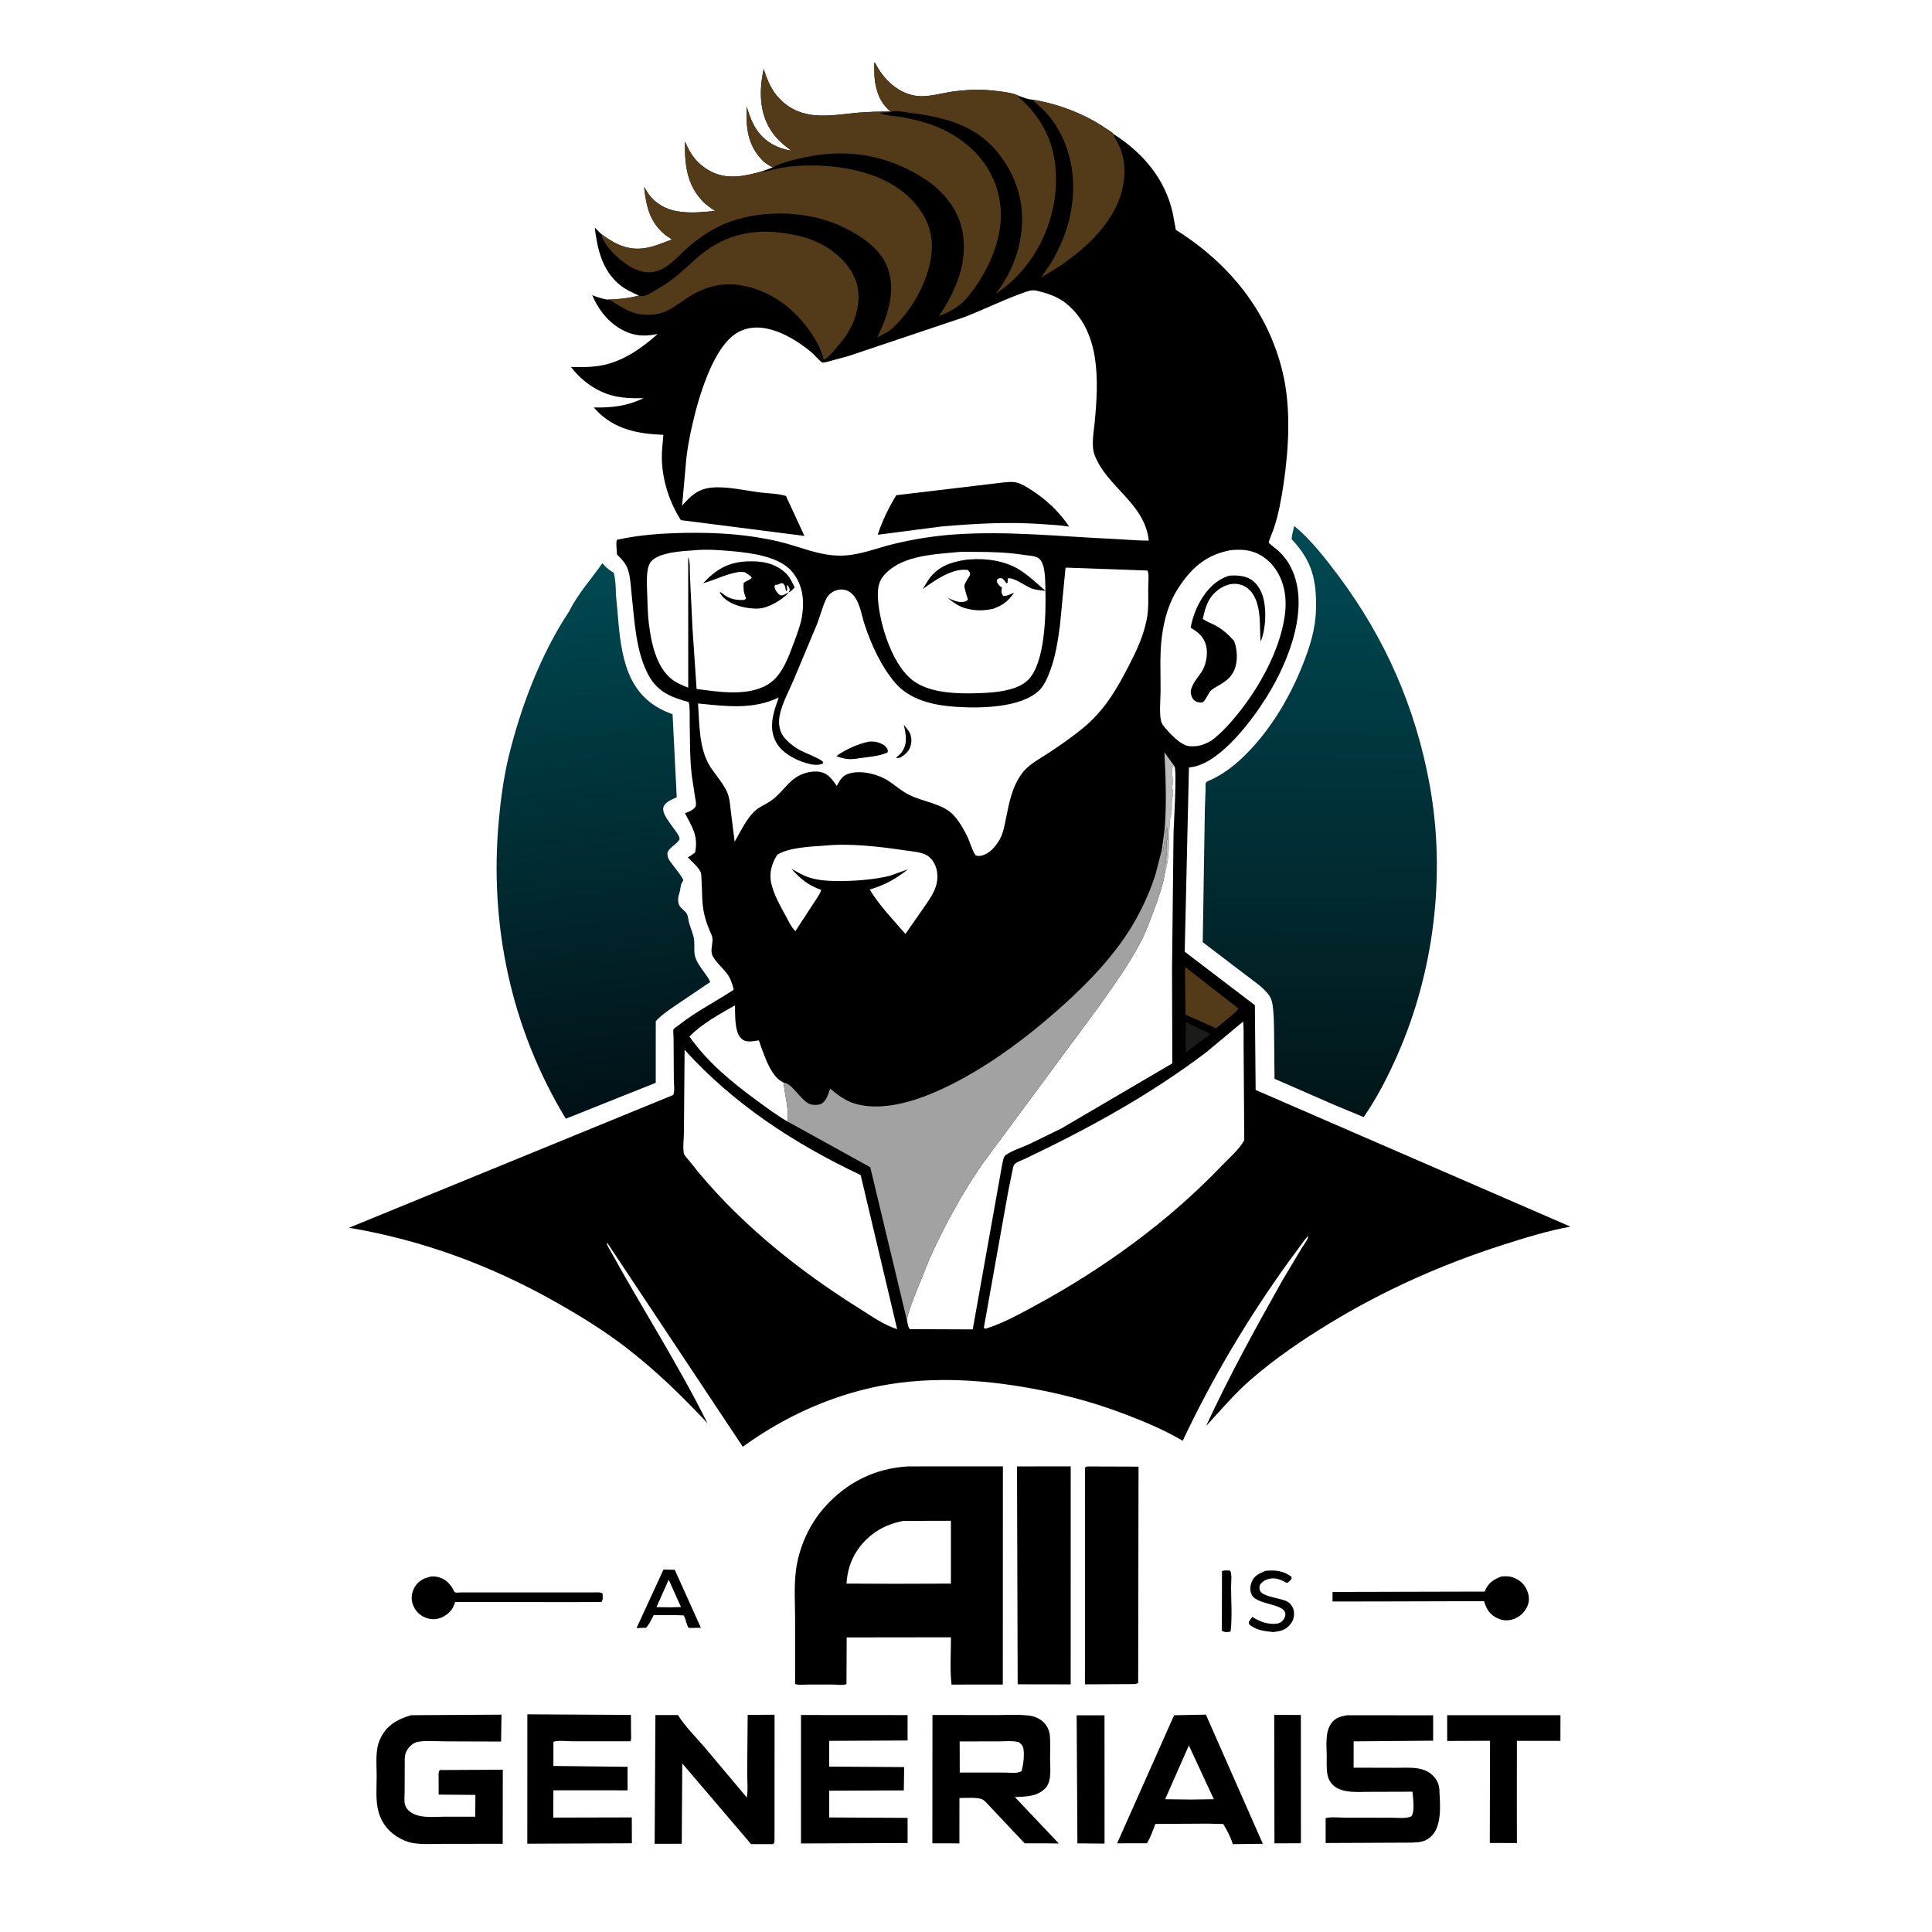 <svg version="1.1" xmlns="http://www.w3.org/2000/svg" style="display: block;" viewBox="0 0 2048 2048" width="1024" height="1024">
<defs>
	<linearGradient id="Gradient1" gradientUnits="userSpaceOnUse" x1="661.858" y1="1177.11" x2="588.668" y2="603.292">
		<stop class="stop0" offset="0" stop-opacity="1" stop-color="rgb(1,17,22)"/>
		<stop class="stop1" offset="1" stop-opacity="1" stop-color="rgb(0,73,82)"/>
	</linearGradient>
	<linearGradient id="Gradient2" gradientUnits="userSpaceOnUse" x1="1395.69" y1="1180.51" x2="1402.11" y2="562.302">
		<stop class="stop0" offset="0" stop-opacity="1" stop-color="rgb(1,21,24)"/>
		<stop class="stop1" offset="1" stop-opacity="1" stop-color="rgb(0,74,84)"/>
	</linearGradient>
</defs>
<path transform="translate(0,0)" fill="rgb(255,255,255)" d="M -0 -0 L 2048 0 L 2048 2048 L -0 2048 L -0 -0 z"/>
<path transform="translate(0,0)" fill="rgb(0,0,0)" d="M 1295.36 1665.5 C 1298.21 1664.29 1300.99 1664.73 1304 1664.93 C 1306.18 1668.63 1304.96 1677.93 1304.98 1682.39 C 1305.02 1697.68 1306.35 1714.17 1304.5 1729.32 L 1303.25 1729.8 C 1300.38 1730.36 1297.45 1730.24 1295.21 1728.5 L 1295.36 1665.5 z"/>
<path transform="translate(0,0)" fill="rgb(0,0,0)" d="M 1341.44 1665.17 C 1351.51 1664.09 1360.85 1665.06 1369.09 1671.5 L 1369.08 1673.5 C 1367.57 1675.39 1366.44 1677.25 1364 1677.96 C 1358.65 1674.94 1352.75 1672.23 1346.45 1673.42 C 1341.45 1674.36 1338.45 1676.05 1335.5 1680.13 C 1335.07 1682.21 1334.87 1683.34 1335.43 1685.46 C 1337.38 1692.99 1358.01 1693.75 1364.83 1697.88 C 1368.2 1699.92 1370.54 1703.28 1371.39 1707.1 C 1372.43 1711.72 1371.37 1717.13 1368.5 1720.92 C 1363.16 1727.98 1358.07 1728.96 1349.87 1730.08 C 1341.36 1729.16 1333.09 1728.42 1325.87 1723.25 C 1323.93 1721.86 1324.1 1721.84 1323.72 1719.5 C 1324.91 1717.55 1326.01 1715.76 1327.5 1714.02 C 1330.86 1716.09 1334.3 1717.89 1337.99 1719.3 C 1342.65 1721.07 1352.31 1722.54 1357 1720.05 C 1359.74 1718.6 1361.74 1715.75 1362.39 1712.75 C 1365.22 1699.59 1333.22 1701.93 1327.14 1691 C 1324.79 1686.79 1325.06 1681.75 1326.66 1677.35 C 1329.28 1670.13 1334.94 1667.96 1341.44 1665.17 z"/>
<path transform="translate(0,0)" fill="rgb(0,0,0)" d="M 703.321 1663.8 L 715.277 1664.05 L 742.955 1725.47 L 730.138 1725.72 C 727.352 1722.41 727.409 1716.38 724.605 1712.41 L 717.337 1712.13 L 692.924 1712.11 C 690.527 1716.71 688.382 1721.63 684.88 1725.5 L 674.759 1725.82 L 703.321 1663.8 z"/>
<path transform="translate(0,0)" fill="rgb(255,255,255)" d="M 708.843 1674.52 L 721.858 1703.52 L 710.857 1703.82 L 695.911 1703.63 L 708.843 1674.52 z"/>
<path transform="translate(0,0)" fill="rgb(0,0,0)" d="M 456.843 1671.12 C 460.221 1670.94 463.106 1671.2 466.333 1672.3 C 473.776 1674.85 478.123 1680.13 481.43 1687.01 C 482.333 1688.88 485.762 1688.06 487.782 1688.06 L 605.118 1688.06 L 628.539 1688.07 C 631.75 1688.08 635.879 1687.41 638.72 1689.1 C 638.791 1692.36 639.598 1695.62 637.5 1698.2 L 601.5 1698.33 L 482.484 1698.12 C 481.118 1702.59 479.502 1706.1 476.021 1709.35 C 471.21 1713.85 464.951 1716.82 458.268 1716.37 C 451.567 1715.91 445.377 1712.86 441.25 1707.49 C 437.685 1702.85 435.694 1696.84 436.586 1690.97 C 437.596 1684.32 441.115 1678.62 446.775 1674.94 C 449.773 1672.99 453.439 1672.09 456.843 1671.12 z"/>
<path transform="translate(0,0)" fill="rgb(0,0,0)" d="M 1591.36 1671.15 C 1596.02 1670.84 1600.02 1670.62 1604.49 1672.36 C 1611.38 1675.06 1616.27 1679.52 1618.97 1686.5 C 1621.22 1692.33 1621.47 1697.79 1618.68 1703.5 C 1615.69 1709.63 1610.9 1713.99 1604.5 1716.29 C 1598.9 1718.31 1592.48 1717.99 1587.11 1715.32 C 1579.6 1711.59 1576.04 1706.46 1573.58 1698.58 L 1573.2 1697.3 L 1462.5 1697.61 L 1412.52 1697.66 L 1412.58 1687.53 L 1573.8 1687.14 C 1577.68 1677.88 1582.36 1674.85 1591.36 1671.15 z"/>
<path transform="translate(0,0)" fill="rgb(0,0,0)" d="M 1350.72 1817.84 L 1378.98 1817.92 L 1379.02 1953.92 L 1350.98 1954.04 L 1350.72 1817.84 z"/>
<path transform="translate(0,0)" fill="rgb(0,0,0)" d="M 1141.3 1818.32 L 1170.83 1818.31 L 1170.87 1954.29 L 1142.1 1954.02 L 1141.3 1818.32 z"/>
<path transform="translate(0,0)" fill="rgb(0,0,0)" d="M 1534.06 1818.21 L 1654.15 1818.21 L 1654.11 1845.41 L 1608 1845.38 L 1607.9 1909.5 L 1608 1953.69 L 1579.25 1953.61 L 1579.52 1845.31 L 1534.08 1845.5 L 1534.06 1818.21 z"/>
<path transform="translate(0,0)" fill="rgb(0,0,0)" d="M 1063.88 511.403 C 1067.81 511.088 1072.18 510.492 1076.07 511.204 C 1082.38 512.361 1088.05 516.059 1093.36 519.474 C 1109.1 529.595 1123.03 542.65 1133.36 558.252 C 1124 556.667 1114.29 556.311 1104.83 555.609 C 1068.88 552.939 1033.63 555.05 997.76 558.126 L 930.395 566.871 C 935.417 551.867 941.885 538.447 950.086 524.941 L 1063.88 511.403 z"/>
<path transform="translate(0,0)" fill="rgb(0,0,0)" d="M 1427.74 1818.24 L 1519.2 1818.29 L 1519.18 1845.21 L 1434.94 1845.9 L 1434.87 1873.81 L 1479.7 1873.93 C 1487.46 1873.97 1495.77 1873.35 1503.41 1874.66 C 1508.01 1875.45 1512.85 1877.11 1516.5 1880.11 C 1522.27 1884.84 1525.47 1889.9 1525.82 1897.5 C 1526.49 1912.36 1528.84 1934.62 1517.71 1946.02 C 1511.44 1952.44 1504.98 1952.97 1496.53 1953.25 L 1405.24 1953.67 L 1405.24 1927.24 C 1411.4 1925.77 1420.08 1926.81 1426.54 1926.81 L 1475.99 1926.86 C 1481.46 1926.86 1491.48 1928.1 1496.22 1925.21 C 1500.02 1919.73 1497.77 1905.98 1497.32 1899.29 L 1450.58 1899.43 C 1439.48 1899.46 1425.51 1900.81 1415.82 1894.46 C 1411.2 1891.44 1408.22 1886.63 1407.18 1881.26 C 1405.94 1874.86 1406.42 1867.68 1406.38 1861.18 C 1406.3 1849.97 1404.42 1835.85 1411.53 1826.34 C 1415.61 1820.88 1421.37 1819.39 1427.74 1818.24 z"/>
<path transform="translate(0,0)" fill="rgb(0,0,0)" d="M 559.02 1817.26 L 668.822 1817.88 L 668.934 1836.66 C 668.949 1839.64 669.393 1842.97 668.426 1845.8 L 606.847 1845.84 C 602.046 1845.85 590.682 1844.54 586.651 1846.43 L 586.635 1872 L 665.24 1872.89 L 665.266 1897.85 L 606.5 1897.79 L 586.632 1897.82 L 586.475 1926.74 L 669.754 1926.53 L 669.791 1953.95 L 558.956 1954.4 L 559.02 1817.26 z"/>
<path transform="translate(0,0)" fill="rgb(0,0,0)" d="M 849.089 1817.98 L 962.064 1818.06 L 962.077 1845 L 878.994 1845.39 L 878.929 1872.66 L 958.45 1873.19 L 958.09 1897.9 L 901.5 1898.11 L 878.995 1898.24 L 878.992 1926.58 L 962.083 1927.03 L 962.103 1953.67 L 849.052 1954.15 L 849.089 1817.98 z"/>
<path transform="translate(0,0)" fill="rgb(0,0,0)" d="M 694.773 1818.01 L 718.707 1818.04 C 726.292 1830.46 737.442 1840.97 746.789 1852.04 L 791.623 1905.4 C 793.114 1897.39 792.029 1887.21 792.048 1878.91 L 792.57 1817.9 L 821.077 1817.66 L 821.004 1951.5 C 820.762 1953.62 820.724 1953.35 819.5 1954.86 L 796.176 1954.83 L 723.241 1869.35 L 722.674 1954.46 L 693.963 1954.51 L 694.773 1818.01 z"/>
<path transform="translate(0,0)" fill="rgb(0,0,0)" d="M 1244.6 1818.23 L 1278.29 1817.59 L 1338.64 1954.48 L 1306.75 1954.87 C 1304.73 1947.55 1300.6 1940.04 1296.71 1933.53 L 1280.72 1933.13 L 1224.75 1933.44 C 1222.06 1940.44 1219.72 1947.47 1215.84 1953.93 L 1184.19 1954 L 1244.6 1818.23 z"/>
<path transform="translate(0,0)" fill="rgb(255,255,255)" d="M 1260.25 1850.23 L 1286.7 1907.24 L 1262.62 1907.59 L 1235.1 1907.25 L 1260.25 1850.23 z"/>
<path transform="translate(0,0)" fill="rgb(0,0,0)" d="M 435.812 1818.18 L 531.613 1817.61 L 531.161 1846.12 L 473.179 1845.92 C 463.782 1845.92 453.009 1844.9 443.782 1846.23 C 440.573 1846.7 437.953 1848.12 435.56 1850.28 C 431.532 1853.9 429.17 1858.55 429.046 1863.99 L 428.928 1898.42 C 428.948 1902.62 428.185 1909.15 429.361 1913.08 C 430.06 1915.41 431.227 1917.33 432.98 1919.02 C 442.468 1928.14 458.625 1925.78 470.703 1925.79 L 503.772 1925.75 L 503.923 1902.69 L 464.983 1902.35 L 464.951 1883.75 C 464.984 1880.86 464.496 1878.8 466.109 1876.32 L 532.993 1875.97 L 532.917 1954.51 L 470.288 1954.55 C 459.353 1954.55 447.419 1955.46 436.668 1953.52 C 432.444 1952.75 428.299 1950.93 424.484 1948.99 C 413.283 1943.29 405.11 1933.62 401.477 1921.51 C 397.899 1909.59 399.307 1894.95 399.281 1882.57 C 399.26 1872.75 398.304 1861.64 400.199 1852 C 401.07 1847.57 402.87 1843.14 405.128 1839.24 C 411.996 1827.37 423.165 1821.89 435.812 1818.18 z"/>
<path transform="translate(0,0)" fill="rgb(0,0,0)" d="M 1078.07 1554.46 L 1135.01 1554.38 L 1134.97 1785.52 L 1078.78 1785.43 L 1078.07 1554.46 z"/>
<path transform="translate(0,0)" fill="rgb(0,0,0)" d="M 1152.67 1554.5 L 1206.9 1554.68 L 1206.5 1784.1 L 1203.5 1785.2 L 1150.09 1785.47 L 1150.19 1555.5 L 1152.67 1554.5 z"/>
<path transform="translate(0,0)" fill="rgb(0,0,0)" d="M 988.456 1817.95 L 1056.08 1818.04 C 1068.17 1818.07 1081.46 1817.03 1093.37 1819.01 C 1097.21 1819.65 1101.19 1821.57 1104.27 1823.93 C 1109.37 1827.84 1112.47 1833.92 1112.96 1840.3 C 1113.55 1848.15 1113.13 1856.36 1113.12 1864.24 C 1113.1 1873.38 1115.12 1887.5 1108.76 1894.82 C 1100.28 1904.58 1087.73 1904.41 1075.85 1904.99 L 1122.4 1954.18 L 1110.89 1954.03 L 1086.19 1954 L 1049.5 1915.09 C 1047.44 1912.98 1044.25 1909.11 1041.73 1907.65 C 1036.87 1904.83 1023.01 1906 1017.06 1905.96 L 1017 1954.05 L 988.343 1953.98 L 988.456 1817.95 z"/>
<path transform="translate(0,0)" fill="rgb(255,255,255)" d="M 1017.28 1846 L 1058.9 1845.91 C 1065.6 1845.9 1073.52 1845 1080 1846.75 C 1081.72 1848.18 1083.18 1849.26 1084.13 1851.35 C 1086.65 1856.88 1084.75 1871.83 1082.8 1877.5 C 1078.63 1880.33 1070.12 1878.99 1065.09 1879 L 1017.38 1878.96 L 1017.28 1846 z"/>
<path transform="translate(0,0)" fill="rgb(0,0,0)" d="M 962.526 1554.44 L 1063.12 1554.39 L 1063.02 1785.68 L 1008.66 1785.73 C 1006.77 1769.59 1008.12 1751.91 1008.06 1735.59 L 943.75 1735.67 L 897.512 1735.74 L 897.302 1785.04 L 896.061 1785.64 C 892.863 1786.61 886.4 1785.71 882.925 1785.71 L 855.655 1785.71 C 851.857 1785.71 846.381 1786.46 842.857 1785.11 L 842.829 1716.27 C 842.833 1699.95 841.65 1682.61 843.522 1666.41 C 846.388 1641.61 857.37 1616.49 873.963 1597.87 C 897.471 1571.48 927.239 1556.52 962.526 1554.44 z"/>
<path transform="translate(0,0)" fill="rgb(255,255,255)" d="M 957.507 1612.22 L 1008 1612.09 L 1008 1678.69 L 948.796 1678.87 L 897.302 1678.68 C 898.197 1665.75 901.618 1653.91 908.956 1643.15 C 920.533 1626.18 937.504 1615.91 957.507 1612.22 z"/>
<path transform="translate(0,0)" fill="url(#Gradient1)" d="M 603.363 648.077 C 612.212 629.812 626.967 613.589 638.532 596.988 L 639.162 597.712 L 640.233 598.902 C 643.436 602.578 646.481 604.665 650.597 607.161 C 652.515 614.536 652.767 622.477 652.884 630.064 C 657.113 668.08 655.489 717.234 688.04 743.561 C 695.568 749.65 703.884 753.882 712.963 757.174 L 717.367 845.14 C 712.496 847.476 704.983 850.025 703.255 855.71 C 700.25 865.602 722.627 884.515 720.177 890.043 C 719.179 892.294 713.394 896.855 711.465 898.519 C 709.411 900.29 708.541 901.486 707.5 903.971 C 707.579 906.377 707.657 908.537 708.827 910.724 C 710.988 914.764 725.359 931.555 724.241 933.396 L 723.5 934.648 L 722.749 935.853 C 721.219 938.914 721.339 943.335 720.142 946.795 C 718.756 950.798 718.151 955.289 719.918 959.318 C 721.692 963.363 726.601 965.526 728.335 969.214 C 729.557 971.814 729.698 975.639 730.521 978.5 C 732.266 984.568 735.381 990.943 735.87 997.257 C 736.354 1003.51 735.225 1009.91 737.483 1015.92 C 740.968 1025.2 748.77 1032 752.912 1040.96 L 714.012 1067.2 C 707.384 1071.94 700.547 1076.43 695.136 1082.59 L 695.117 1147.81 L 599.781 1185.9 C 541.694 1090.02 518.485 980.4 528.8 869.102 C 530.891 846.546 534.012 823.22 539.414 801.188 C 552.268 748.766 573.384 693.222 603.263 648.089 L 603.363 648.077 z"/>
<path transform="translate(0,0)" fill="url(#Gradient2)" d="M 1371.95 557.527 C 1389.37 571.855 1404.8 591.687 1418.32 609.703 C 1468.48 676.559 1500.65 750.204 1515.58 832.388 C 1532.88 927.64 1520.09 1031.06 1480.86 1119.39 C 1470.84 1141.96 1459.6 1163.86 1445.54 1184.2 L 1414.76 1171.39 L 1351.04 1143.57 L 1350.6 1097.13 C 1350.43 1086.25 1350.55 1075.2 1348.87 1064.42 C 1348.22 1060.25 1346.59 1056.5 1343.9 1053.23 C 1337.48 1045.42 1327.54 1038.95 1319.51 1032.73 L 1274.95 998.758 L 1277.21 857.455 L 1277.94 837.774 C 1278.01 835.945 1277.62 831.51 1278.25 829.915 C 1278.92 828.236 1282.01 827.399 1283.54 826.68 C 1295.57 821.038 1306.65 813.007 1316.3 803.895 C 1344.83 776.959 1366.23 741.517 1380.7 705.276 C 1388.47 685.824 1394.46 667.143 1394.99 646.062 C 1395.78 614.887 1390.92 594.548 1369.15 571.549 C 1369.46 566.908 1370.94 562.08 1371.95 557.527 z"/>
<path transform="translate(0,0)" fill="rgb(0,0,0)" d="M 819.163 177.49 C 815.148 175.281 811.182 173.107 807.99 169.745 C 792.205 153.118 790.714 135.117 791.563 113.28 C 794.451 122.305 797.53 131.418 803.203 139.135 C 811.869 150.924 824.72 157.544 838.952 159.763 C 830.167 153.262 823.104 147.365 817.086 138.007 C 804.7 118.749 804.716 94.869 809.584 73.144 C 813.412 85.318 818.013 96.519 827.279 105.633 C 850.833 128.805 879.299 122.339 908.86 119.514 C 920.475 118.404 932.18 118.366 943.839 118.187 C 936 111.132 931.897 104.593 929.203 94.225 L 928.769 92.5 C 926.487 83.819 926.824 74.987 926.776 66.073 C 928.041 67.129 927.587 66.553 928.417 68.144 C 938.078 86.667 956.43 102.713 978.5 101.997 C 989.647 101.635 1000.63 98.246 1011.66 96.823 C 1027.28 94.806 1042.33 94.561 1057.95 96.62 C 1065.48 97.612 1073.22 98.406 1080.16 101.66 C 1084.75 103.354 1089.09 105.21 1094.01 105.579 C 1120.89 109.791 1149.34 120.51 1171.82 135.857 C 1174.27 137.53 1178.73 139.851 1180.49 142.153 C 1211.43 161.921 1235.12 189.539 1243.18 225.976 L 1246.43 243.658 C 1302.8 278.919 1344.67 330.168 1359.93 395.715 C 1368.61 432.971 1366.2 475.4 1360.63 513 C 1358.23 529.158 1355.35 545.347 1350.08 560.833 C 1349.44 562.688 1344.67 574.113 1344.98 575.198 C 1345.28 576.254 1353.76 582.558 1355.13 583.861 C 1359.23 587.751 1363.31 592.483 1366.19 597.36 C 1391.25 639.826 1366.07 701.529 1342.5 739.091 C 1327.08 763.662 1295.54 805.94 1265.98 812.674 L 1260.33 813.595 L 1255.84 1008.87 L 1330.21 1065.53 L 1331.03 1155.41 L 1664.74 1300.29 C 1640.36 1304.74 1616.55 1312.13 1592.97 1319.68 C 1528.58 1340.31 1467.5 1367.5 1409.68 1402.65 C 1380.59 1420.34 1351.79 1439.95 1326.06 1462.3 C 1308.48 1477.57 1294.09 1494.73 1278.47 1511.76 C 1303.02 1458.44 1331.09 1407.59 1359.87 1356.5 L 1379.86 1323.03 C 1381.61 1320.24 1386.86 1313.41 1386.88 1310.27 C 1383.5 1312.99 1380.97 1317.22 1378.37 1320.7 L 1365.76 1337.79 C 1322.7 1397.6 1285.17 1460.62 1253.71 1527.31 L 1252.58 1526.64 C 1233.41 1515.35 1211.74 1506.38 1190.98 1498.52 C 1155.76 1485.19 1120.13 1476.09 1083 1469.96 C 1026.47 1460.62 967.725 1459.1 911.973 1473.9 C 866.451 1485.98 825.47 1506.14 787.372 1533.62 L 643.5 1317.11 C 642.912 1319.51 645.532 1323.11 646.745 1325.31 C 680.474 1386.69 718.748 1445.9 749.939 1508.67 C 723.049 1479.81 695.357 1452.95 664.104 1428.8 C 639.937 1410.13 613.604 1394.01 587 1379.07 C 519.021 1340.9 446.964 1314.43 369.957 1301.46 L 713.666 1160.73 C 715.477 1156.69 714.317 1148.96 714.287 1144.25 L 714.023 1100.37 C 714.012 1098.52 713.302 1092.54 713.963 1091.08 C 714.406 1090.09 718.747 1087.26 719.747 1086.48 C 737.467 1072.58 756.773 1062.68 775.574 1050.59 C 775.805 1050.44 777.651 1049.21 777.657 1049.19 C 777.938 1048.06 775.226 1040.63 774.665 1039.18 C 770.631 1028.8 760.518 1023.01 755.446 1013.4 C 752.809 1008.4 755.267 1001.59 755.321 996 C 755.355 992.47 753.075 988.422 751.765 985.219 C 749.735 980.255 748.125 975.727 746.89 970.5 L 746.466 968.81 C 743.846 957.753 744.465 945.14 743.697 933.78 C 743.528 931.276 743.68 926.132 742.564 924.01 C 739.84 918.833 733.197 913.128 729.155 908.841 C 732.009 907.226 734.468 905.733 736.88 903.5 C 740.389 885.887 733.631 876.576 726.112 862.05 L 727.6 861.489 C 731.642 859.944 734.175 858.823 737.139 855.5 C 738.486 852.064 737.379 848.614 736.812 845.094 L 733.518 823.471 C 731.07 804.691 731.532 785.453 731.122 766.535 C 730.968 759.422 731.592 751.163 730.13 744.262 C 711.921 739.181 697.793 733.969 687.972 716.623 C 673.955 691.863 672.589 657.802 669.548 629.983 C 668.628 621.568 668.295 610.985 665.395 603.06 C 663.169 596.978 658.72 592.305 654.121 587.944 C 653.936 583.921 652.647 575.796 653.954 572.233 C 677.523 566.907 703.012 565.234 727.13 564.867 C 760.67 564.357 793.745 566.427 826.5 574.299 C 847.755 579.407 867.063 588.637 889.422 588.979 C 909.858 589.291 927.695 581.359 947.155 576.671 C 968.876 571.438 990.777 567.927 1013.06 566.439 C 1068.68 562.725 1124.59 568.744 1180.14 571.268 C 1192.66 571.837 1205.22 573.148 1217.76 573.047 C 1213.5 533.321 1173.58 516.677 1160.33 482.367 C 1156.48 472.412 1159.54 457.205 1160.51 446.845 C 1164.51 404.126 1167.02 351.005 1129.71 321.33 C 1121.59 314.871 1111.93 311.438 1102 308.946 L 1100.15 308.437 C 1095.6 307.264 1092.38 307.693 1088.05 309.177 C 1065.72 316.836 1044.15 327.66 1022.09 336.225 L 899.373 377.449 L 878.341 383.131 C 876.919 383.473 873.11 384.648 871.713 384.253 C 869.681 383.677 862.909 375.743 860.738 373.929 C 840.513 357.026 807.413 337.298 781.21 352.862 C 755.883 367.904 740.524 421.407 734.334 448.392 C 731.522 460.654 728.985 472.928 727.601 485.439 L 723.061 536.043 C 732.21 525.377 740.43 517.985 755.077 516.812 C 771.355 515.508 789.722 519.974 806 522.022 C 814.567 523.1 824.906 523.183 833.098 525.697 L 852.744 568.088 L 721.763 551.372 C 709.422 531.967 702.125 509.195 701.57 486.159 C 701.369 477.796 702.639 469.285 703.201 460.928 C 675.974 459.922 650.946 455.131 631.548 434.279 L 629.418 431.947 C 649.065 432.306 664.312 430.476 682.385 422.094 C 674.692 422.155 667.144 422.295 659.5 421.248 L 657.608 421.006 C 636.633 418.146 617.948 405.661 605.254 389.007 C 617.145 389.309 628.823 389.398 640.5 386.793 C 661.968 382.005 681.127 368.52 697.192 353.976 C 681.449 357.421 669.141 355.909 655.362 347.17 C 642.577 339.061 633.674 326.597 627.735 312.878 C 633.111 315.03 638.019 316.573 643.73 317.602 C 655.183 317.289 666.149 316.293 677.242 313.323 C 670.763 310.354 664.19 307.515 658.507 303.151 C 638.599 287.864 633.316 264.822 630.434 241.22 L 637.281 248.048 C 642.955 252.105 648.983 256.326 655.395 259.117 C 676.979 268.512 691.806 261.655 712.324 253.852 L 705.667 249.362 C 688.711 235.791 685.049 218.813 682.752 198.257 L 687.328 205.435 C 694.079 215.224 705.606 221.919 717.218 223.859 L 719 224.141 C 731.896 226.264 745.206 224.804 758.136 223.594 C 753.625 220.626 748.838 217.47 745.074 213.553 C 727.835 195.609 725.608 173.724 726.203 150.023 C 731.828 164.14 739.515 174.185 753.065 181.5 C 770.504 190.914 790.007 186.833 808.013 181.518 L 819.163 177.49 z"/>
<path transform="translate(0,0)" fill="rgb(27,27,26)" d="M 1256.84 1083.36 L 1282.79 1095.81 C 1280.38 1098.81 1276.53 1101.15 1273.47 1103.5 L 1257.03 1115.85 L 1256.84 1083.36 z"/>
<path transform="translate(0,0)" fill="rgb(186,187,187)" d="M 1231.59 901.182 C 1232.63 892.445 1234.31 883.662 1234.9 874.887 C 1236.58 849.867 1235.69 822.612 1234.31 797.528 L 1244.94 812.162 L 1242.49 813.5 C 1242 820.433 1244.01 826.223 1242.74 833.256 C 1242.38 835.267 1242.81 836.008 1243.27 837.888 C 1243.88 840.422 1243.26 843.43 1242.76 845.949 C 1241.44 852.709 1243.09 858.708 1240.94 865.653 C 1239.68 869.724 1239.85 874.796 1239.58 879.047 C 1238.74 892.704 1239.87 910.212 1235.26 923.096 L 1234.47 922.712 C 1234.68 921.173 1234.78 919.893 1234.65 918.331 L 1234.51 917 L 1235.5 916 C 1235.76 913.922 1235.81 914.517 1235.69 912.908 C 1235.56 911.133 1235.28 909.901 1235.96 908.188 C 1237.76 903.646 1236.47 896.116 1236.51 891 L 1237.5 890 C 1237.58 885.519 1238.26 880.44 1236.51 876.25 L 1232.79 902.164 L 1231.59 901.182 z"/>
<path transform="translate(0,0)" fill="rgb(83,59,26)" d="M 1256.16 1024.97 L 1312.71 1068.99 C 1311.14 1072.24 1306.77 1075.24 1304.04 1077.7 L 1289.04 1090.05 L 1256.64 1075.53 L 1256.16 1024.97 z"/>
<path transform="translate(0,0)" fill="rgb(255,255,255)" d="M 834.799 1188.87 C 823.053 1182.05 812.018 1173.75 801.077 1165.72 C 774.732 1146.38 749.783 1125.69 730.825 1098.78 C 744.453 1084.93 762.364 1075.19 779.154 1065.71 C 779.194 1074.42 779.064 1084.63 781.374 1093.04 C 782.156 1095.89 783.512 1098.39 785.527 1100.56 C 790.04 1105.42 796.389 1103.86 802.209 1103.23 C 802.918 1103.16 803.789 1102.54 804.337 1103 C 804.866 1103.44 806.217 1108.14 806.622 1109.22 C 811.244 1121.49 817.351 1140.64 829.624 1147.13 L 830.658 1147.65 C 831.937 1160.98 836.436 1175.48 834.799 1188.87 z"/>
<path transform="translate(0,0)" fill="rgb(83,59,26)" d="M 1094.01 105.579 C 1120.89 109.791 1149.34 120.51 1171.82 135.857 C 1174.27 137.53 1178.73 139.851 1180.49 142.153 C 1180.7 144.064 1181.53 145.709 1182.52 147.336 C 1191.99 162.895 1193.83 179.962 1190.35 197.596 C 1183.35 233.12 1153.81 261.038 1125.32 280.815 L 1103.65 294.31 C 1107.61 287.904 1112.31 282.056 1116.03 275.476 C 1130.72 249.497 1138.74 222.37 1137.47 192.379 C 1136.4 166.898 1127.39 140.98 1110.76 121.491 C 1105.84 115.722 1099.6 110.721 1094.01 105.579 z"/>
<path transform="translate(0,0)" fill="rgb(255,255,255)" d="M 874.023 896.413 C 901.594 893.694 932.34 897.439 959.58 901.463 C 966.654 902.508 977.966 903.204 983.824 907.517 C 988.928 911.275 992.164 917.341 993.186 923.503 C 995.876 939.718 986.969 950.892 978.278 963.509 L 959.804 990.003 C 947.111 975.451 931.931 959.595 921.979 942.957 C 938.121 938.102 949.277 931.868 962.593 921.465 L 942.973 928.495 C 925.834 932.424 908.442 933.826 890.89 933.906 C 880.07 933.955 868.865 933.614 858.462 930.39 C 851.625 928.272 845.189 924.395 838.919 920.993 C 849.102 932.145 856.313 938.108 870.524 943.389 C 869.298 947.926 865.171 953.219 862.598 957.259 L 843.122 987.064 C 838.997 983.194 835.962 976.504 833.267 971.54 C 827.222 960.401 820.041 948.186 817.424 935.639 C 815.216 925.054 818.219 914.966 823.946 906.069 C 836.224 898.293 859.525 897.403 874.023 896.413 z"/>
<path transform="translate(0,0)" fill="rgb(83,59,26)" d="M 677.242 313.323 C 683.142 316.19 692.559 308.765 697.908 305.803 C 713.475 297.183 725.001 285.599 738.157 273.929 C 765.648 249.543 796.293 241.864 832.414 247.252 C 850.941 250.015 868.391 255.376 883.449 266.946 C 896.651 277.089 907.558 291.031 909.65 308 C 911.971 326.832 904.111 347.598 892.133 362.046 C 887.387 367.772 879.638 377.883 873.464 381.553 C 871.476 375.213 869.532 369.545 866.331 363.702 C 851.379 336.407 827.303 314.021 797 305.073 C 774.805 298.52 754.778 300.71 734.536 312.045 C 725.242 317.25 716.798 324.888 707.263 329.397 C 697.504 334.012 684.654 334.888 674.192 332.231 C 664.832 329.854 656.132 323.931 648.045 318.889 C 646.677 318.036 645.285 317.88 643.73 317.602 C 655.183 317.289 666.149 316.293 677.242 313.323 z"/>
<path transform="translate(0,0)" fill="rgb(83,59,26)" d="M 637.281 248.048 C 642.955 252.105 648.983 256.326 655.395 259.117 C 676.979 268.512 691.806 261.655 712.324 253.852 L 705.667 249.362 C 688.711 235.791 685.049 218.813 682.752 198.257 L 687.328 205.435 C 694.079 215.224 705.606 221.919 717.218 223.859 L 719 224.141 C 731.896 226.264 745.206 224.804 758.136 223.594 C 753.625 220.626 748.838 217.47 745.074 213.553 C 727.835 195.609 725.608 173.724 726.203 150.023 C 731.828 164.14 739.515 174.185 753.065 181.5 C 770.504 190.914 790.007 186.833 808.013 181.518 L 809.878 181.644 C 813.685 181.787 817.331 180.194 821 179.343 C 827.336 177.875 833.888 176.834 840.367 176.261 C 881.462 172.624 934.137 179.716 964.801 210.149 C 978.814 224.056 987.874 240.878 987.863 261 C 987.846 291.611 968.632 327.079 946.5 347.513 C 941.552 352.082 935.777 354.746 929.817 357.716 C 940.739 335.722 949.678 309.559 941.354 285.118 C 934.008 263.547 912.454 249.717 892.883 240.323 C 858.506 223.822 810.701 221.878 774.819 234.677 C 759.082 240.291 744.988 249.087 732.195 259.761 C 713.724 275.175 700.212 297.808 672.293 284.828 C 659.775 279.008 643.349 264.211 638.202 251.184 L 637.281 248.048 z"/>
<path transform="translate(0,0)" fill="rgb(255,255,255)" d="M 1304.55 583.218 C 1309.4 582.671 1315.38 582.596 1320.23 583.174 C 1332.13 584.593 1342.78 591.187 1350.09 600.559 C 1362 615.819 1364.52 634.709 1361.8 653.4 C 1356.46 689.938 1334.71 729.076 1311.64 757.348 C 1303.52 767.298 1294.6 777.18 1284.32 784.936 C 1276.31 789.569 1270.23 791.625 1261 791.012 C 1251.52 790.382 1239.05 776.589 1233.48 769.585 C 1232.01 767.744 1230.97 765.706 1230.55 763.379 C 1228.88 754.087 1230.19 742.022 1230.25 732.456 C 1230.39 714.005 1229.22 694.003 1231.53 675.74 C 1234.14 655.141 1239.23 637.681 1251.04 620.365 C 1264.9 600.058 1280.3 587.701 1304.55 583.218 z"/>
<path transform="translate(0,0)" fill="rgb(0,0,0)" d="M 1303.37 610.184 C 1309.74 609.749 1317 610.081 1322.94 612.627 C 1330.24 615.753 1334.97 622.303 1337.76 629.512 C 1343 643.082 1342.09 666.899 1336.32 680.052 C 1334.96 664.275 1337.17 646.44 1329.45 632.021 C 1326.25 626.033 1321.26 621.356 1314.55 619.642 C 1306.84 617.676 1299.56 619.668 1293.1 624.012 C 1281.1 632.08 1277.9 642.772 1274.99 656.001 C 1278.71 658.839 1283.36 660.388 1287.5 662.535 C 1295.71 666.79 1302.01 672.516 1308.13 679.361 C 1311.82 688.664 1312.32 701.409 1308.26 710.611 C 1305.07 717.848 1299.82 721.892 1293.22 725.81 C 1289.63 727.936 1284.89 730.118 1282.35 733.5 C 1280.67 735.744 1277.1 743.914 1274.56 744.505 C 1272.28 745.034 1269.11 744.388 1267.11 743.204 C 1264.22 741.498 1262.92 738.292 1262.4 735.114 C 1261.17 727.597 1269.75 718.371 1273.7 712.304 C 1278.5 704.918 1280.73 693.189 1278.54 684.505 C 1276.19 675.162 1270.04 669.969 1262.11 665.375 C 1264.11 655.037 1267.29 646.084 1272.51 636.893 C 1279.36 624.851 1289.76 613.984 1303.37 610.184 z"/>
<path transform="translate(0,0)" fill="rgb(255,255,255)" d="M 734.842 583.391 C 748.5 582.035 763.116 583.069 776.75 584.337 C 796.671 586.189 826.641 589.968 839.935 606.358 C 850.339 619.186 852.554 634.041 850.626 650.156 C 849.396 660.435 845.514 670.639 841.921 680.287 C 836.492 694.866 830.133 713.572 817.249 723.289 C 796.341 739.058 762.761 733.531 738.415 730.342 L 734.131 667.071 L 731.372 610.694 C 730.971 604.374 731.929 596.271 729.535 590.5 L 729.546 728.948 C 723.398 726.473 717.204 724.07 711.959 719.906 C 695.415 706.774 690.337 680.976 687.831 661.253 C 686.585 651.439 686.468 641.289 686.128 631.406 C 685.835 622.921 685.178 613.523 686.402 605.116 C 686.904 601.667 687.907 597.83 690.24 595.135 C 698.602 585.474 723.011 584.226 734.842 583.391 z"/>
<path transform="translate(0,0)" fill="rgb(0,0,0)" d="M 783.569 606.239 C 769.947 608.318 758.471 614.605 745.37 618.214 C 759.083 603.639 771.958 595.848 792.267 595.082 C 807.303 594.515 821.085 596.671 832.518 607.164 C 837.231 611.491 839.708 617.052 842.402 622.718 C 840.49 624.542 838.498 626.972 836.122 628.114 C 828.696 636.179 814.438 644.733 803.538 645.126 C 791.841 645.548 775.728 641.943 767.011 633.448 C 765.209 631.693 763.737 629.919 762.958 627.5 C 764.813 628.121 765.208 628.607 766.69 629.814 C 773.073 635.017 780.96 636.511 789 635.914 L 791.004 634.5 L 790.436 633.199 C 788.18 627.804 787.881 623.765 788.314 618 C 790.926 615.498 794.095 615.504 796.933 612.5 C 795.3 609.872 792.082 608.277 789.5 606.576 C 787.523 606.394 785.553 606.111 783.569 606.239 z"/>
<path transform="translate(0,0)" fill="rgb(255,255,255)" d="M 827.337 618.321 L 829.883 618.287 C 832.66 621.11 832.449 622.675 833.133 626.5 L 834.5 625.779 C 834.232 623.863 834.188 622.017 834.17 620.084 C 835.967 621.084 836.43 623.164 837.296 625 L 836.122 628.114 C 834.551 628.529 833.033 629.663 831.5 630.276 C 830.007 630.874 828.338 631.669 826.868 630.786 C 824.36 629.278 821.821 625.847 821.201 622.957 C 820.774 620.969 820.737 621.799 822 619.949 C 823.729 619.864 824.807 619.847 826.356 618.966 L 827.337 618.321 z"/>
<path transform="translate(0,0)" fill="rgb(255,255,255)" d="M 1013.17 585.408 L 1014.04 585.293 C 1020.55 584.646 1027.5 585.061 1034.08 585.032 C 1051.8 584.952 1068.7 585.605 1086.27 588.331 C 1090.95 589.056 1098.1 589.077 1101.69 592.315 C 1108.52 598.476 1107.93 616.479 1108.17 625.118 C 1108.85 650.118 1108.1 702.662 1089.75 720.845 C 1075.97 734.51 1045.08 734.745 1026.97 734.995 C 1008.04 735.026 984.559 733.411 968.661 722.072 C 947.932 707.288 935.376 669.568 931.88 645.602 C 930.309 634.832 928.68 620.432 935.806 611.382 C 953.208 589.282 987.621 587.839 1013.17 585.408 z"/>
<path transform="translate(0,0)" fill="rgb(0,0,0)" d="M 1024.14 593.34 L 1028.32 592.975 C 1045.67 591.669 1065.29 594.494 1080.32 603.742 C 1090.33 609.901 1099.34 618.655 1108.25 626.31 C 1103.4 625.795 1098 625.461 1093.42 623.736 C 1087.31 621.431 1074.16 611.522 1068.3 613.164 L 1068.1 617.5 L 1066.96 618.5 C 1065.78 616.512 1064.34 614.99 1062.79 613.292 C 1059.72 612.679 1059.79 612.454 1057.17 614.073 L 1056.69 616.5 C 1058.06 620.023 1059.3 620.669 1062.19 623 L 1061.88 624.062 C 1061.12 627.206 1061.65 628.767 1063.27 631.5 C 1067.09 632.382 1071.38 629.629 1075.04 628.183 C 1068.53 637.412 1063.58 641.267 1052.97 645.272 C 1044.1 647.273 1035.79 647.651 1026.86 645.63 L 1025 645.199 C 1016.74 643.356 1011 638.833 1004.45 633.771 C 1009.26 635.71 1015.23 638.848 1020.5 638.079 C 1022.98 637.716 1024.53 637.626 1026.07 635.5 L 1024.44 630.5 C 1023.85 628.286 1022.09 622.737 1022.33 620.667 C 1022.64 618.041 1026.89 611.951 1028.3 609.5 C 1028.3 606.515 1027.94 606.537 1025.96 604.234 C 1009.52 601.787 991.051 615.364 978.244 624.28 L 984.368 614.287 C 994.544 600.201 1007.82 595.81 1024.14 593.34 z"/>
<path transform="translate(0,0)" fill="rgb(255,255,255)" d="M 725.709 1112.87 C 777.718 1170.42 842.458 1212.62 912.347 1245.6 L 951.028 1408.99 C 936.775 1404.46 924.083 1395.32 911.496 1387.42 C 859.729 1354.95 812.052 1318.65 769.301 1274.8 C 755.724 1260.88 742.673 1246.02 730.753 1230.66 C 729.567 1229.13 725.45 1224.84 725.027 1223.15 C 723.568 1217.32 724.991 1206.93 724.984 1200.71 L 725.709 1112.87 z"/>
<path transform="translate(0,0)" fill="rgb(255,255,255)" d="M 1244.94 812.162 C 1247.79 816.992 1244.25 873.411 1244 883.053 L 1242.41 1026.86 L 1242.71 1127.2 L 1124.95 1196.28 L 1090.38 1213.12 C 1082.72 1216.56 1072.57 1219.78 1065.81 1224.6 C 1063.71 1226.1 1062.85 1232.21 1062.26 1234.85 L 1031.13 1409.21 L 964.5 1408.95 C 962.071 1406.32 962.404 1402.6 961.331 1399.36 C 962.558 1391.12 966.132 1382.83 968.981 1375 L 985.368 1334.16 C 1001.22 1299.29 1019.45 1265.58 1041.23 1234.01 L 1165.46 1066.08 C 1180.27 1045.04 1195.89 1023.43 1208.03 1000.72 C 1214.48 988.642 1219.17 975.872 1223.85 963.038 C 1228.48 950.343 1233.45 936.496 1235.26 923.096 C 1239.87 910.212 1238.74 892.704 1239.58 879.047 C 1239.85 874.796 1239.68 869.724 1240.94 865.653 C 1243.09 858.708 1241.44 852.709 1242.76 845.949 C 1243.26 843.43 1243.88 840.422 1243.27 837.888 C 1242.81 836.008 1242.38 835.267 1242.74 833.256 C 1244.01 826.223 1242 820.433 1242.49 813.5 L 1244.94 812.162 z"/>
<path transform="translate(0,0)" fill="rgb(83,59,26)" d="M 819.163 177.49 C 815.148 175.281 811.182 173.107 807.99 169.745 C 792.205 153.118 790.714 135.117 791.563 113.28 C 794.451 122.305 797.53 131.418 803.203 139.135 C 811.869 150.924 824.72 157.544 838.952 159.763 C 830.167 153.262 823.104 147.365 817.086 138.007 C 804.7 118.749 804.716 94.869 809.584 73.144 C 813.412 85.318 818.013 96.519 827.279 105.633 C 850.833 128.805 879.299 122.339 908.86 119.514 C 920.475 118.404 932.18 118.366 943.839 118.187 C 936 111.132 931.897 104.593 929.203 94.225 L 928.769 92.5 C 926.487 83.819 926.824 74.987 926.776 66.073 C 928.041 67.129 927.587 66.553 928.417 68.144 C 938.078 86.667 956.43 102.713 978.5 101.997 C 989.647 101.635 1000.63 98.246 1011.66 96.823 C 1027.28 94.806 1042.33 94.561 1057.95 96.62 C 1065.48 97.612 1073.22 98.406 1080.16 101.66 L 1079.8 103.067 C 1102.7 122.514 1116.26 147.786 1118.93 178 C 1122.33 216.592 1109.32 256.789 1084.02 286.225 C 1075.17 296.524 1066.26 304.256 1055.03 311.873 C 1075.54 286.293 1086.56 252.241 1082.77 219.377 C 1079.63 192.123 1063.83 163.443 1042.29 146.419 C 1020.35 129.071 992.135 122.979 965.016 119.599 C 959.538 118.916 951.81 117.274 946.5 118.002 L 943.936 118.816 L 932.709 119.5 C 936.346 122.519 950.808 123.046 956.353 124.187 C 967.938 126.571 979.655 129.037 990.694 133.381 C 1028.38 148.21 1056.53 177.939 1060.58 219.381 C 1063.93 253.651 1046.31 290.54 1024.64 316.213 C 1017.3 324.909 1005.79 331.399 995.133 335.155 C 1013.22 308.747 1026.52 277.499 1020.15 244.802 C 1015.75 222.185 1000.14 202.773 981.193 190.323 C 942.198 164.694 899.448 156.981 853.781 166.641 C 843.095 168.901 828.624 172.063 819.163 177.49 z"/>
<path transform="translate(0,0)" fill="rgb(163,162,162)" d="M 1231.59 901.182 L 1232.79 902.164 L 1236.51 876.25 C 1238.26 880.44 1237.58 885.519 1237.5 890 L 1236.51 891 C 1236.47 896.116 1237.76 903.646 1235.96 908.188 C 1235.28 909.901 1235.56 911.133 1235.69 912.908 C 1235.81 914.517 1235.76 913.922 1235.5 916 L 1234.51 917 L 1234.65 918.331 C 1234.78 919.893 1234.68 921.173 1234.47 922.712 L 1235.26 923.096 C 1233.45 936.496 1228.48 950.343 1223.85 963.038 C 1219.17 975.872 1214.48 988.642 1208.03 1000.72 C 1195.89 1023.43 1180.27 1045.04 1165.46 1066.08 L 1041.23 1234.01 C 1019.45 1265.58 1001.22 1299.29 985.368 1334.16 L 968.981 1375 C 966.132 1382.83 962.558 1391.12 961.331 1399.36 L 922.523 1237.31 L 834.799 1188.87 C 836.436 1175.48 831.937 1160.98 830.658 1147.65 C 839.052 1147.66 848.848 1166.09 857.833 1170.1 C 861.194 1171.59 867.173 1171.71 870.51 1170.09 C 876.123 1167.37 877.96 1159.45 879.909 1154.03 C 888.37 1160.86 896.103 1167.05 906.744 1170.06 C 942.943 1180.28 987.675 1161.05 1019 1144.06 C 1055.99 1123.99 1089.97 1098.3 1121.46 1070.5 C 1152.79 1042.84 1184.4 1010.39 1204.64 973.546 C 1212.99 958.353 1220.06 942.4 1225.15 925.81 L 1231.08 902.793 L 1231.59 901.182 z"/>
<path transform="translate(0,0)" fill="rgb(255,255,255)" d="M 1317.74 1082.92 C 1318.82 1092.35 1318.02 1102.43 1318.3 1111.97 L 1318.98 1208.61 C 1313.84 1218.34 1302.55 1227.93 1294.96 1235.87 C 1238.34 1295.06 1169.39 1344.97 1097.52 1383.89 C 1080.67 1393.02 1063.04 1402.82 1044.69 1408.5 L 1043.67 1408.29 L 1042.99 1407 L 1068.57 1263.9 L 1072.82 1243.01 C 1073.36 1240.69 1073.77 1237 1074.86 1234.93 C 1076.26 1232.28 1082.76 1230.14 1085.61 1228.79 C 1153.45 1196.59 1219.07 1160.7 1279.03 1115.17 L 1317.74 1082.92 z"/>
<path transform="translate(0,0)" fill="rgb(255,255,255)" d="M 1129.54 601.683 L 1216.41 604.816 L 1216.92 606.226 C 1218.09 611.471 1217.1 619.232 1217.13 624.857 C 1217.19 635.094 1217.65 645.584 1215.74 655.69 C 1212.29 674.031 1204.86 689.662 1196.37 706.156 C 1183.25 731.636 1170.16 753.719 1147.71 772.058 C 1136.76 780.994 1124.98 789.185 1113.26 797.059 C 1103.63 803.527 1091.31 809.631 1084.19 818.772 C 1073.18 832.887 1070.14 849.098 1066.63 866.217 C 1064.88 874.742 1063.71 883.228 1059.14 890.828 C 1054.88 897.928 1048.61 905.201 1040.16 907.055 C 1038.62 907.392 1035.85 907.598 1034.5 906.799 C 1031.9 905.264 1027.4 890.711 1025.59 887.066 C 1021.79 879.375 1016.98 870.932 1011.23 864.534 C 999.707 851.697 978.503 850.158 963.279 842.369 C 955.313 838.294 949.189 832.645 941.815 827.781 C 931.173 820.761 913.74 816.421 901.247 819.649 C 893.1 821.753 890.787 826.194 887.03 833.09 C 883.938 828.763 880.231 823.388 875.628 820.622 C 869.47 816.921 861.5 817.427 854.773 819.18 C 837.071 823.792 831.316 838.733 817.881 848.394 C 811.243 853.167 803.679 855.495 798.003 861.786 C 790.165 870.472 784.548 882.131 778.772 892.274 L 774.802 860.794 C 773.889 853.119 773.567 844.945 770.003 837.964 C 765.709 829.552 758.88 821.633 753.54 813.8 C 740.737 794.451 741.566 768.085 739.911 745.676 C 769.036 748.642 798.167 752.576 825.446 739.371 L 821.781 750.235 C 817.885 762.584 816.257 775.166 822.836 787 C 828.928 797.958 842.499 805.327 854.166 808.79 C 859.567 810.393 867.126 812.079 872.33 809.255 C 872.337 808.747 872.533 808.204 872.35 807.73 C 871.274 804.941 851.851 797.41 848.276 795.382 C 842.618 792.172 837.519 788.624 833.066 783.833 C 827.777 778.141 825.43 771.323 825.872 763.568 C 826.651 749.895 835.582 734.249 840.837 721.823 L 865.419 663.231 C 869.029 654.302 871.385 644.781 875.248 636 C 876.41 633.359 877.993 631.118 880.208 629.257 C 883.968 626.098 888.617 624.581 893.5 624.994 C 899.062 625.464 903.5 628.918 906.55 633.447 C 911.785 641.218 913.591 652.984 916.474 661.854 C 923.296 682.845 934.308 706.781 948.779 723.681 C 964.665 742.233 989.779 747.693 1013.16 749.254 C 1038.22 750.927 1081.54 750.61 1101.21 732.216 C 1106.91 726.882 1110.53 718.218 1113.21 711 C 1118.87 695.806 1121.28 679.97 1123.48 663.991 L 1129.54 601.683 z"/>
<path transform="translate(0,0)" fill="rgb(0,0,0)" d="M 958.166 768.327 L 963.586 775.405 C 966.144 779.584 966.645 784.88 965.536 789.615 C 963.942 796.423 960.045 799.468 954.454 803.056 C 952.869 803.381 951.444 803.482 949.828 803.5 C 951.173 801.873 950.567 802.43 951.851 801.371 C 953.451 800.051 954.824 798.816 956.039 797.107 C 962.491 788.041 960.181 778.47 958.166 768.327 z"/>
<path transform="translate(0,0)" fill="rgb(0,0,0)" d="M 921.035 786.156 C 924.254 785.937 927.368 786.029 930.5 786.921 C 933.949 787.903 938.337 789.922 940.125 793.212 C 941.212 795.214 941.494 795.496 940.767 797.705 C 931.855 801.685 920.736 802.339 911.089 803.739 C 901.261 805.484 895.642 805.003 886.528 801.488 C 896.464 794.365 909.093 788.741 921.035 786.156 z"/>
</svg>